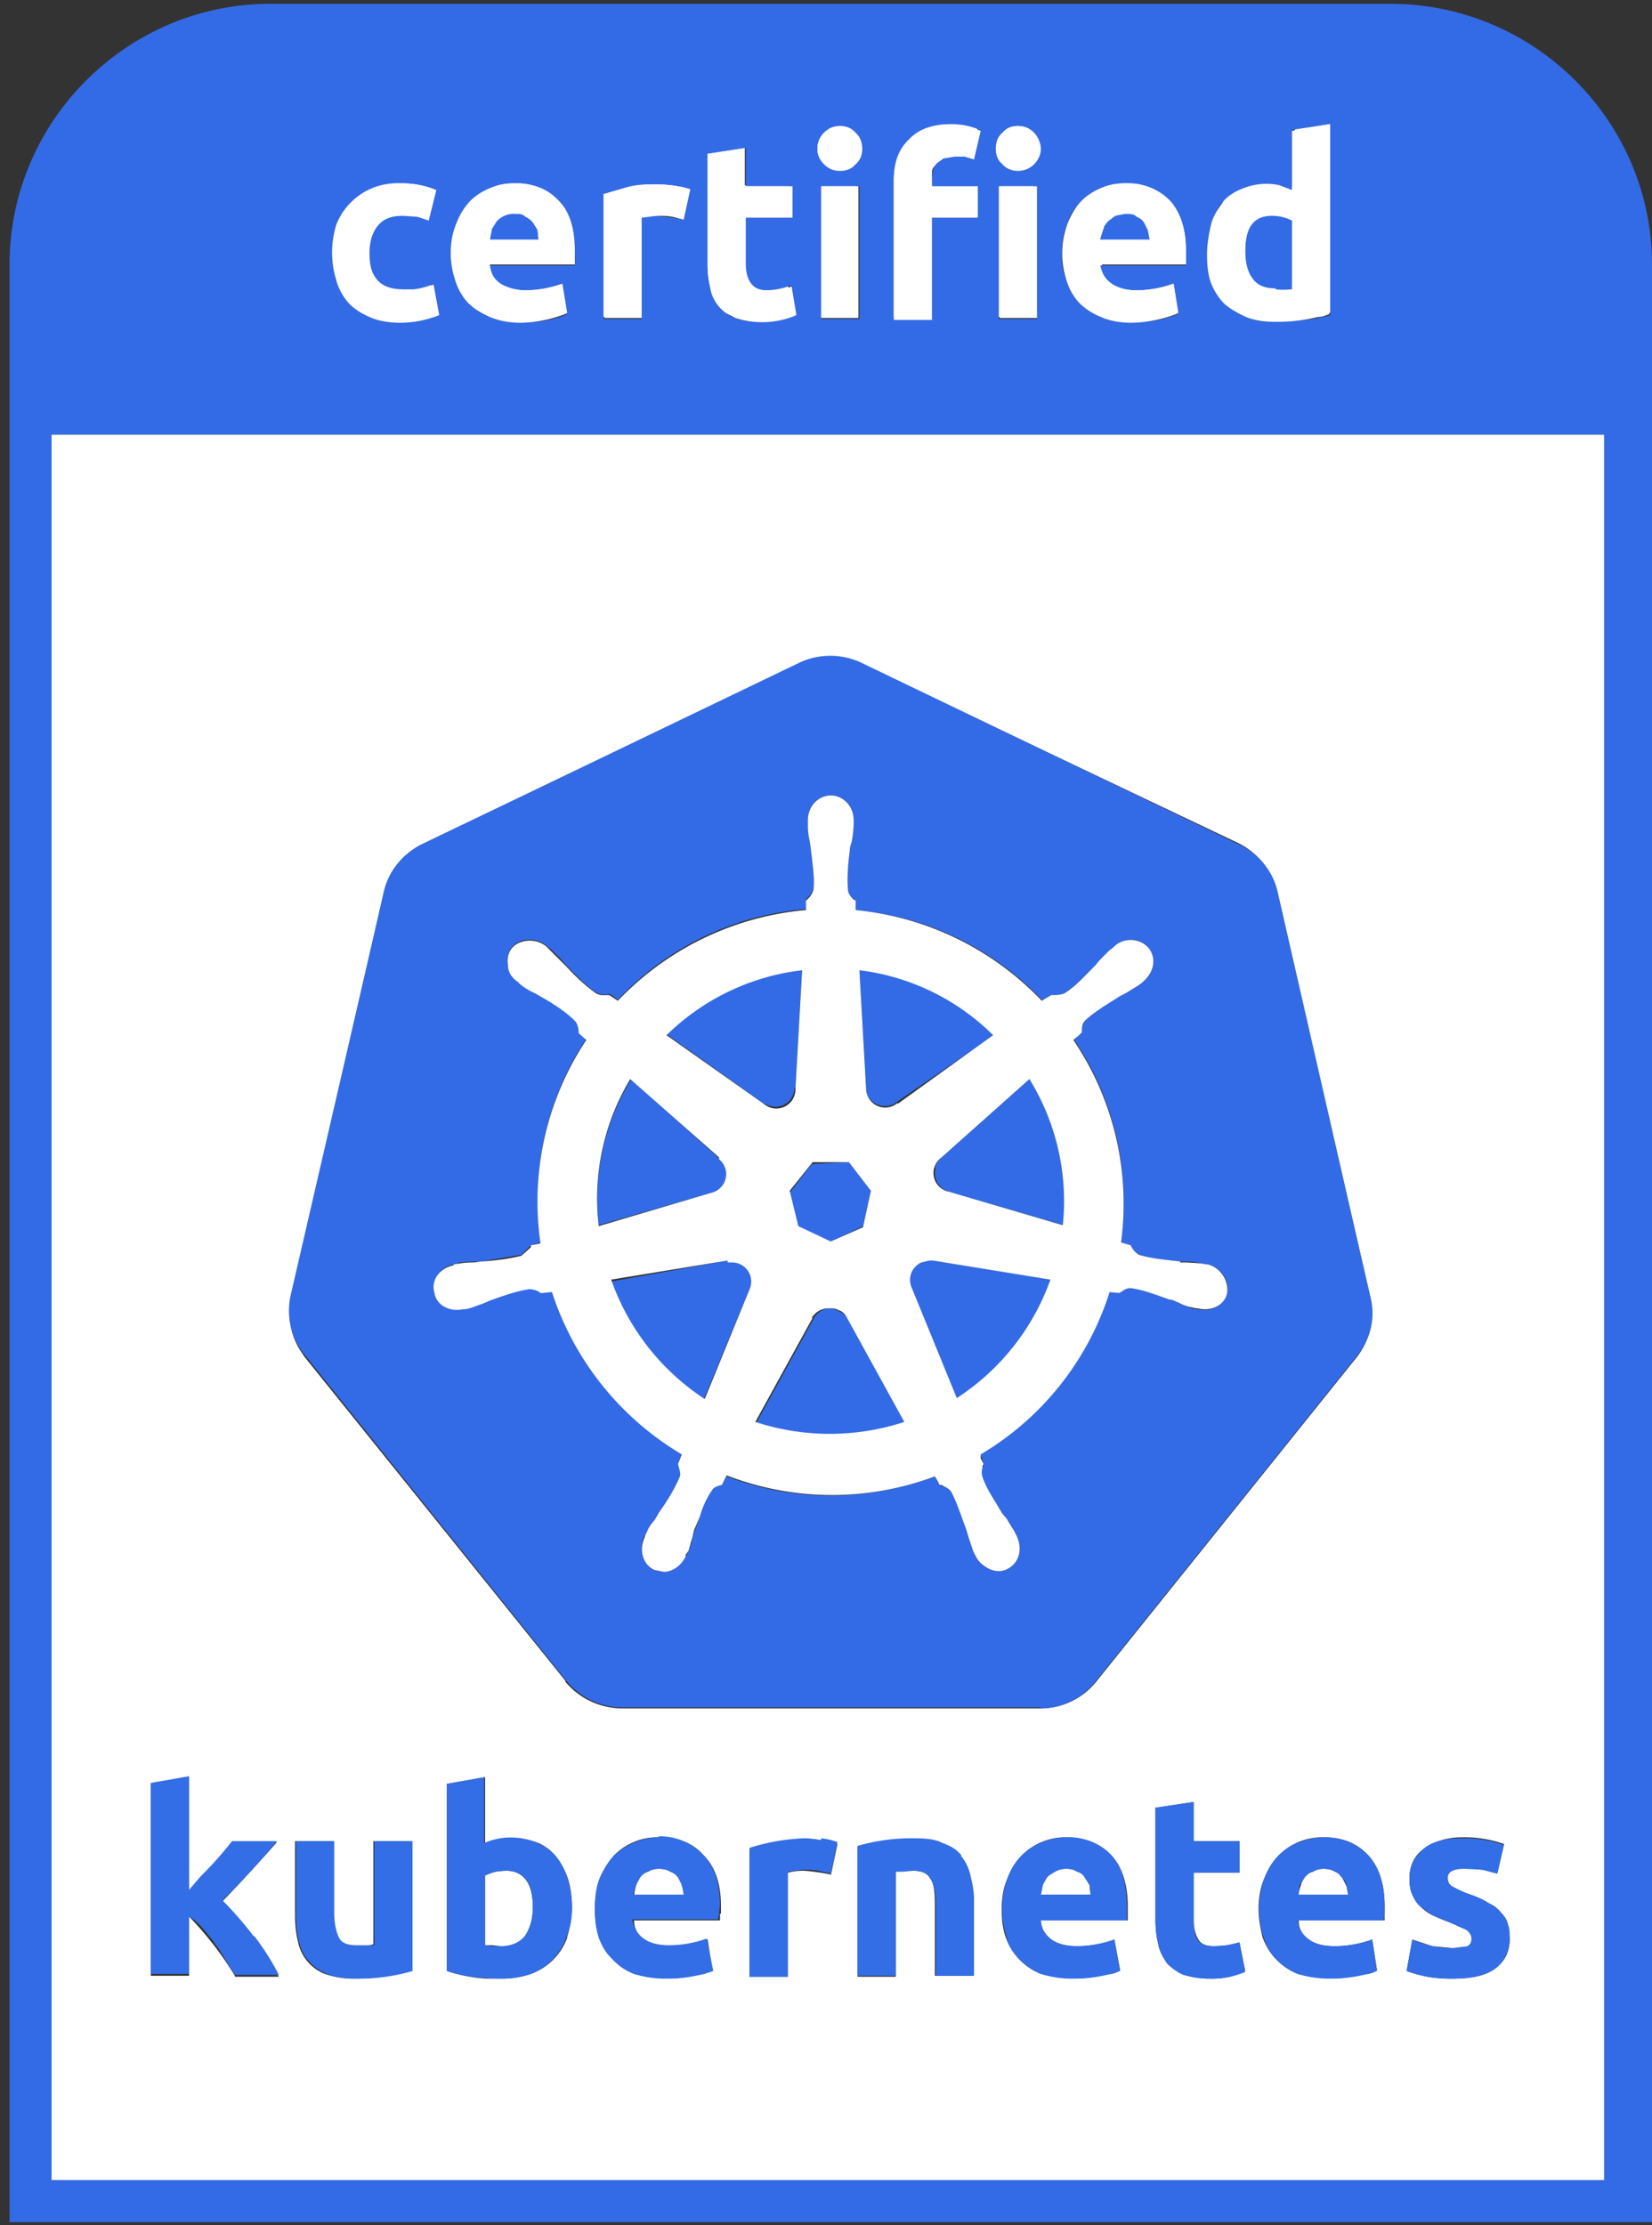 <svg xmlns="http://www.w3.org/2000/svg" height="233" width="173"><rect width="100%" height="100%" fill="#333333" stroke="none"/><g fill-rule="nonzero" fill="none"><path fill="#fff" d="M71 196.6c-.2-.3-.5-.5-.8-.6-.3-.2-.7-.3-1.2-.3a2.6 2.6 0 00-1.9.8 3 3 0 00-.5 1 6 6 0 00-.2 1h5.2c0-.4 0-.8-.2-1 0-.4-.2-.7-.4-1M53 195.9a4.7 4.7 0 00-2.2.5v7.3h.7l1 .1c1.1 0 2-.4 2.5-1.1.5-.8.8-1.7.8-3 0-2.5-1-3.8-2.8-3.8M113.6 196.6c-.2-.3-.4-.5-.8-.6-.3-.2-.6-.3-1.1-.3a2.5 2.5 0 00-2.5 1.7l-.2 1h5.2l-.1-1-.5-.8M140.5 196.6c-.2-.3-.4-.5-.7-.6-.3-.2-.7-.3-1.2-.3-.4 0-.8.1-1.1.3-.4.1-.6.3-.8.5a3 3 0 00-.5 1l-.3 1h5.3l-.2-1-.5-1"/><path fill="#fff" d="M156.5 206.2c-1 .7-2.5 1-4.4 1a13.1 13.1 0 01-4.8-.8l.6-3.3 2.1.7 2.1.2a4 4 0 001.6-.2c.3-.2.4-.4.4-.8s-.2-.6-.5-.9l-1.8-.8a20 20 0 01-1.7-.7 5 5 0 01-1.3-.9c-.4-.4-.7-.8-.9-1.3-.2-.4-.3-1-.3-1.7 0-1.3.5-2.4 1.5-3.1s2.3-1.2 4-1.2a12.4 12.4 0 014.4.7l-.7 3.1-1.5-.4-1.9-.2c-1.2 0-1.8.4-1.8 1v.5l.4.4a9.4 9.4 0 001.7.8c.9.3 1.6.6 2.2 1 .5.2 1 .6 1.3 1 .3.3.6.7.7 1.2l.2 1.5c0 1.4-.5 2.4-1.6 3.2zm-11.5-5.8v.7h-9c0 .9.4 1.5 1 2 .7.5 1.7.7 2.8.7a11.7 11.7 0 003.9-.7l.5 3.2c-.2.2-.5.3-.9.4l-1.2.2a13.2 13.2 0 01-6.2-.2 6.4 6.4 0 01-3.7-3.9c-.2-.9-.4-1.8-.4-2.9 0-1.2.2-2.3.6-3.2.4-1 .9-1.8 1.5-2.4a6.4 6.4 0 014.7-1.9c2 0 3.5.6 4.7 1.9 1.1 1.2 1.7 3 1.7 5.3v.8zm-16.2 6.6a9 9 0 01-2.2.2c-1 0-2-.2-2.7-.5a4.2 4.2 0 01-2.6-3.1 12 12 0 01-.3-2.5v-11.8l4-.6v4.1h4.8v3.3H125v5c0 .8.2 1.5.5 2s.8.7 1.7.7a8.6 8.6 0 002.6-.4l.6 3-1.6.6zm-10.7-6.6v.7H109c0 .9.5 1.5 1.1 2 .7.5 1.6.7 2.8.7a11.7 11.7 0 003.8-.7l.6 3.2c-.2.2-.5.3-.9.4l-1.2.2a13.2 13.2 0 01-6.2-.2 6.4 6.4 0 01-3.7-3.9c-.3-.9-.4-1.8-.4-2.9 0-1.2.2-2.3.6-3.2.4-1 .9-1.8 1.5-2.4a6.4 6.4 0 014.6-1.9c2 0 3.6.6 4.8 1.9 1.1 1.2 1.7 3 1.7 5.3v.8zm-16.2 6.5h-4v-7.5c0-1.3-.1-2.2-.5-2.7-.3-.6-1-.8-1.8-.8h-1l-.8.1V207h-4v-13.6a22 22 0 016-.8 8 8 0 013 .5 4.4 4.4 0 012.8 3.3c.2.8.3 1.7.3 2.6v8zM87 196.3a20.7 20.7 0 00-2.8-.4 6.8 6.8 0 00-1.7.2V207h-4v-13.4a21.5 21.5 0 015.8-1h.8a9.4 9.4 0 011.8.3l.8.2-.7 3.3zm-11.6 4.1v.7h-9c0 .9.4 1.5 1.1 2s1.6.7 2.7.7a11.6 11.6 0 003.9-.7l.5 3.2-.8.4-1.2.2a13 13 0 01-6.2-.2 6.5 6.5 0 01-3.7-3.9c-.3-.9-.4-1.8-.4-2.9 0-1.2.2-2.3.5-3.2.4-1 1-1.8 1.5-2.4a6.3 6.3 0 014.7-1.9c2 0 3.6.6 4.7 1.9 1.2 1.2 1.8 3 1.8 5.3v.8zm-16 2.5a6.3 6.3 0 01-3.8 3.8c-.9.3-1.9.5-3 .5H51a16.2 16.2 0 01-4.2-.8v-19.6l4-.7v7a8.2 8.2 0 013-.6c1 0 1.8.2 2.6.5a5 5 0 011.9 1.5c.5.7.9 1.4 1.2 2.3a10.4 10.4 0 01-.1 6zM43 206.4a22 22 0 01-6 .8c-1.1 0-2.1-.2-3-.5a4.6 4.6 0 01-2.8-3.4c-.2-.8-.3-1.7-.3-2.7v-7.8h4v7.3c0 1.3.2 2.3.5 2.8.3.6 1 .9 1.9.9h1l.8-.2v-10.8h4v13.6zm-18.4.5a35.3 35.3 0 00-4.8-6.2v6.2h-4v-20.1l4-.7V198l1.2-1.4 1.3-1.3a113.4 113.4 0 002-2.4H29a177.9 177.9 0 01-5.7 6.2l1.6 1.7a39.8 39.8 0 014.3 6.2h-4.6zM59.2 176l-27.3-33.9-.4-.6a7.4 7.4 0 01-1-5.7l9.7-42.4c.5-2.2 2-4 4-5l39.5-18.9a7.6 7.6 0 016.5 0l39.5 18.8c2 1 3.6 2.9 4 5.1l9.8 42.4c.5 2.2 0 4.5-1.4 6.3l-27.3 34a7.5 7.5 0 01-6 2.8H65.2c-2.3 0-4.5-1-6-2.8zM5.4 228.3H168V45.5H5.4v182.8z"/><path fill="#336BE6" d="M133.9 30.2h1l.7-.1V23l-1-.4-1.2-.2c-1.8 0-2.8 1.3-2.8 3.8 0 1.2.3 2.2.9 3 .5.7 1.3 1 2.4 1M56 24c-.1-.4-.3-.7-.5-.9l-.8-.6c-.3-.2-.6-.2-1.1-.2-.4 0-.8 0-1.1.2-.3.1-.6.3-.8.6l-.5.8-.3 1h5.2l-.1-1M120.3 24a2.3 2.3 0 00-1.2-1.5c-.3-.2-.7-.2-1.1-.2-.5 0-.9 0-1.2.2-.3.1-.5.3-.7.6-.3.2-.4.5-.5.8l-.3 1h5.2c0-.3 0-.6-.2-1"/><path fill="#fff" d="M36.1 31.5c.6.6 1.4 1.2 2.3 1.5a10.2 10.2 0 007.2-.1l-.5-3.2-1.5.4-1.6.1c-1.3 0-2.2-.3-2.8-1-.5-.7-.8-1.6-.8-2.9 0-1.2.3-2.1.9-2.8.6-.8 1.4-1.1 2.6-1.1l1.4.1 1.3.4.8-3.1a9.9 9.9 0 00-3.8-.8c-1.2 0-2.2.2-3 .6a6.7 6.7 0 00-3.7 3.9c-.3.9-.5 1.8-.5 2.8 0 1 .2 2 .4 2.9a6 6 0 001.3 2.3M51.2 24l.5-1a2.4 2.4 0 011.9-.7c.5 0 .8 0 1.1.2a2.4 2.4 0 011.3 1.4l.1 1H51l.3-1m-2.5 7.6c.6.7 1.4 1.2 2.3 1.5 1 .4 2 .6 3.2.6a13.7 13.7 0 004.9-.9l-.5-3.2c-.5.2-1 .4-1.7.5l-2.1.2c-1.2 0-2-.2-2.7-.7-.7-.5-1-1.1-1.2-1.9h9a48.2 48.2 0 000-1.5c0-2.3-.6-4-1.7-5.3a6.1 6.1 0 00-4.6-1.8A6.6 6.6 0 0049 21a7 7 0 00-1.5 2.3 9 9 0 00-.1 6 6 6 0 001.3 2.3M66.9 22.7l.7-.2a7.2 7.2 0 012.4 0l1.3.4.6-3.3-.7-.2a15.5 15.5 0 00-2.6-.3 17.7 17.7 0 00-5.7 1v13.1h4V22.7zM75 31.9c.5.5 1 1 1.7 1.2a9.4 9.4 0 006.4-.3l-.6-3-1.2.3-1.3.1c-.9 0-1.4-.2-1.7-.7-.3-.5-.5-1.2-.5-2v-4.8h4.7v-3.3h-4.7v-4l-3.9.5v11.7c0 .9 0 1.7.3 2.4.1.8.4 1.4.8 1.9M85.7 19.4h3.9v13.8h-3.9zM87.7 17.7c.6 0 1.1-.2 1.6-.6.5-.4.7-1 .7-1.7s-.2-1.3-.7-1.7c-.5-.4-1-.6-1.6-.6-.7 0-1.2.2-1.7.6-.4.4-.7 1-.7 1.7s.3 1.3.7 1.7 1 .6 1.7.6M106.3 17.7c.6 0 1.2-.2 1.6-.6.5-.4.7-1 .7-1.7s-.2-1.3-.7-1.7c-.4-.4-1-.6-1.6-.6s-1.2.2-1.6.6c-.5.4-.7 1-.7 1.7s.2 1.3.7 1.7c.4.4 1 .6 1.6.6M104.3 19.4h3.9v13.8h-3.9zM97.2 22.7h4.9v-3.3h-4.9v-.7c0-.4 0-.7.2-1 0-.3.2-.6.4-.8l.7-.6 1.2-.2 1 .1c.4 0 .7.1 1 .3l.7-3.1-1.2-.4-1.9-.2c-2 0-3.5.5-4.5 1.6-1 1-1.5 2.5-1.5 4.3v14.5h4V22.7zM115.6 24c0-.4.2-.7.5-1l.7-.5c.4-.2.7-.2 1.2-.2.4 0 .8 0 1.1.2a2.3 2.3 0 011.2 1.4l.2 1h-5.2l.3-1m-2.5 7.6c.6.7 1.3 1.2 2.3 1.5.9.4 2 .6 3.2.6a13.7 13.7 0 004.9-.9l-.6-3.2-1.6.5-2.2.2c-1 0-2-.2-2.7-.7-.6-.5-1-1.1-1-1.9h8.8v-.7-.8c0-2.3-.5-4-1.6-5.3a6.1 6.1 0 00-4.7-1.8 6.6 6.6 0 00-4.6 1.9 8.4 8.4 0 00-2 5.5c0 1 .1 2 .4 2.9a6 6 0 001.4 2.2M133.4 22.4a4.6 4.6 0 012.2.6V30a7.5 7.5 0 01-1.7.1c-1 0-1.9-.3-2.4-1-.6-.8-.8-1.8-.8-3 0-2.5.9-3.8 2.7-3.8m-4.9 9.2c.7.7 1.4 1.1 2.3 1.5.9.3 2 .5 3 .5a17.7 17.7 0 004.5-.5l1.2-.3v-20l-3.9.6v6.3l-1.3-.4-1.5-.2c-1 0-1.8.2-2.6.5-.7.3-1.4.8-2 1.4-.4.7-.8 1.4-1.1 2.3a10.2 10.2 0 000 6c.4 1 .8 1.7 1.4 2.3"/><path fill="#336BE6" d="M106.2 141c1.6-2 3-4.4 3.8-7l-12.2-2a2 2 0 00-.6 0c-.2 0-.5 0-.7.2a2 2 0 00-1 2.7l4.7 11.5c2.3-1.4 4.3-3.3 6-5.4M73.8 146.3l4.7-11.3a2 2 0 00-1.9-3h-.4L64 134.2a24.5 24.5 0 009.8 12.3M69.8 108.3l10.1 7.2c.4.2.8.4 1.3.4a2 2 0 002-2h.1l.7-12.4a24.1 24.1 0 00-14.2 6.8M97.6 103.8a24 24 0 00-7.6-2.3l.7 12.3c0 .5.1 1 .4 1.3.7.8 2 1 2.8.3l10.2-7c-2-2-4.1-3.5-6.5-4.6M98 122.3a2 2 0 001.4 2.5l12 3.5a24.3 24.3 0 00-3.6-15.3l-9.2 8.2a2 2 0 00-.7 1.1M92.5 149.6a25 25 0 002.3-.6l-6-10.9a2 2 0 00-1-.8 2 2 0 00-.8-.3h-.1a2 2 0 00-1.7 1.1l-6 10.9c4.2 1.4 8.8 1.6 13.3.6M66.1 113a24.2 24.2 0 00-3.4 15.3l11.8-3.4a2 2 0 00.8-3.5v-.1l-9.2-8.3zM85 121.9l-2.3 3 .9 3.6L87 130l3.4-1.6.8-3.7-2.3-3z"/><path fill="#336BE6" d="M71 153.2l.4-1a30.8 30.8 0 01-13.6-17l-1 .1h-.1c-.3-.2-.8-.5-1.3-.4-1.2.1-2.5.6-4 1.2h-.1l-.7.3a9 9 0 01-1.4.5h-.4l-.2.1h-.1c-1.4.3-2.8-.4-3-1.7s.5-2.6 2-2.9h.2l.4-.2 1.5-.1h.8l4.2-.7 1-1 1-.3c-1-7.5.6-15 4.8-21.3l-.7-.7v-.1c-.1-.3-.2-1-.5-1.3-1-.8-2.1-1.6-3.5-2.4a9 9 0 00-.7-.4l-1.3-.8-.3-.2-.2-.2c-.6-.4-1-1-1-1.7-.1-.7 0-1.3.4-1.8s1.1-.8 1.8-.8h.1c.6 0 1.2.2 1.7.6l.1.1.4.3 1 1 .6.7c1.1 1.1 2 2.1 3.1 2.8.5.3.9.3 1.3.2h.1c.2 0 .6.4.9.6a30.4 30.4 0 0119.7-9.5v-1c.3-.3.7-.7.8-1.2 0-1.3 0-2.6-.3-4.2l-.1-.8a9.7 9.7 0 01-.2-2V86v-.1c0-1.5 1-2.6 2.4-2.6s2.4 1.1 2.4 2.6v.2a6.6 6.6 0 01-.2 2l-.2.7v.1c-.2 1.6-.3 3-.2 4.2 0 .5.3.8.6 1l.1.2.1 1a30.6 30.6 0 0119.6 9.5l.9-.6h.1c.3 0 .9 0 1.3-.2 1-.7 2-1.7 3.1-2.8l.6-.6 1-1.1.4-.3.2-.2c1.1-.9 2.7-.8 3.5.3.8 1 .6 2.6-.6 3.5l-.1.1-.4.3-1.3.8-.7.3c-1.3.9-2.5 1.6-3.5 2.5-.3.4-.4.8-.4 1.2v.1l-.4.4-.4.4a30.4 30.4 0 014.9 21.2l1 .3c.2.4.5.8 1 1 1.1.4 2.5.5 4.1.7h.8a8.9 8.9 0 012 .3h.2c1.4.4 2.3 1.7 2 3s-1.6 2-3 1.7h-.1-.2a7.3 7.3 0 01-1.8-.7 15 15 0 00-.7-.3h-.1c-1.5-.5-2.8-1-4-1.2h-.2c-.5 0-.7.2-1 .4l-.2.1-1-.2a30.8 30.8 0 01-13.6 17.1l.2.3.2.7v.2c-.2.3-.3.6-.2 1.2.5 1.2 1.3 2.3 2.1 3.7l.5.6a9 9 0 011 1.7l.1.2c.6 1.3.2 2.9-1 3.4-.6.3-1.2.3-1.9 0-.6-.2-1.1-.7-1.4-1.3v-.2l-.3-.4-.5-1.5-.2-.7c-.5-1.6-1-2.9-1.6-4-.3-.4-.7-.5-1-.6l-.2-.1-.2-.4-.3-.5a30.6 30.6 0 01-21.8 0l-.5.9c-.4.1-.8.2-1 .5-.6.7-1 1.7-1.3 2.8l-.5 1.4-.3.8c0 .4-.2.9-.4 1.4l-.2.4-.1.2c-.5 1-1.4 1.6-2.4 1.6l-1-.2c-1-.6-1.5-2.1-1-3.4l.2-.3a7.6 7.6 0 011-1.6l.4-.7c1-1.4 1.7-2.6 2.2-3.8 0-.4 0-1-.2-1.3zm37.9 25.7c2.3 0 4.4-1 5.9-2.9l27.3-34c1.4-1.7 2-4 1.4-6.2l-9.7-42.4c-.5-2.2-2-4-4.1-5L90.2 69.4a7.6 7.6 0 00-6.5 0L44.2 88.4c-2 1-3.5 2.8-4 5l-9.8 42.4A7.4 7.4 0 0032 142l27.3 34a7.6 7.6 0 005.9 2.8h43.8z"/><path fill="#fff" d="M104.2 143.3zm-3.1 2.5zm1.6-1.2zm-4.1-23.4l9.2-8.2a24.3 24.3 0 013.5 15.3l-11.9-3.5a2 2 0 01-.8-3.6zm7 20.6zm-10.1-6.9a2 2 0 011-2.7l.8-.2h.4l12.3 2a24.6 24.6 0 01-9.8 12.4l-4.7-11.5zm-5.1-6.4L87 130l-3.4-1.6-.9-3.7 2.4-3h3.8l2.3 3-.8 3.7zM85 138c.4-.6 1-1 1.8-1 .4 0 .7 0 1 .2.4.1.7.4.9.8l6 10.9a25 25 0 01-15.6 0l6-10.9zM83.3 114a2 2 0 01-3.3 1.6l-10.2-7.2a24.3 24.3 0 0114.2-6.8l-.7 12.4zm10.7 1.5a2 2 0 01-3.3-1.5l-.7-12.4a24 24 0 0114 6.8l-10 7.2zm-17.8 16.7h.4a2 2 0 011.9 2.8l-4.7 11.5A24.7 24.7 0 0164 134l12.2-2zm-.9-10.8a2 2 0 01-.8 3.5l-11.8 3.5A24.3 24.3 0 0166 113l9.3 8.2v.1zm-6.3 37l-.4.7c-.3.4-.6.7-.8 1.2l-.2.4-.1.3c-.6 1.3-.2 2.8 1 3.4l1 .2c.9 0 1.8-.6 2.3-1.6v-.2l.3-.4.4-1.4.2-.8.6-1.4a9 9 0 011.3-2.8c.2-.3.6-.4 1-.5l.5-1a30.6 30.6 0 0021.8.1l.3.5.2.4h.2c.3.2.7.3 1 .7.6 1.1 1 2.4 1.6 4l.2.7.5 1.5a15.4 15.4 0 00.3.6c.3.6.8 1 1.4 1.3.7.3 1.3.3 1.9 0 1.2-.6 1.6-2 1-3.4l-.1-.2-.2-.4-.8-1.3a10 10 0 01-.5-.6c-.8-1.4-1.6-2.5-2-3.7-.2-.6 0-.9 0-1.2l.1-.2-.3-.6v-.4a30.4 30.4 0 0013.5-17l1 .1.2-.1c.3-.2.5-.4 1-.4h.1c1.3.2 2.6.7 4 1.2h.2l.7.3c.4.2.8.4 1.4.5l.4.1h.2c1.5.4 2.9-.4 3.1-1.6s-.6-2.6-2-3h-.2l-.5-.1-1.5-.1h-.7v-.1c-1.7-.2-3-.3-4.3-.7-.4-.2-.7-.6-.9-1l-1-.3a30.5 30.5 0 00-5-21.2l.5-.4.4-.4v-.1c0-.4 0-.8.4-1.2 1-.9 2.2-1.6 3.6-2.5l.6-.3 1.3-.8.4-.3.1-.1c1.2-1 1.4-2.5.6-3.5-.8-1-2.4-1.2-3.5-.3l-.2.2-.4.3-1 1-.5.6-.1.1c-1.1 1.1-2 2.1-3.1 2.8-.4.2-1 .2-1.3.2h-.1l-1 .6a31 31 0 00-19.5-9.5v-1l-.2-.1c-.3-.3-.6-.6-.6-1.1-.1-1.2 0-2.6.2-4.1v-.2l.2-.7a9.6 9.6 0 00.2-2v-.2c0-1.5-1.1-2.6-2.4-2.6-1.3 0-2.4 1.1-2.4 2.6v.3a7.8 7.8 0 00.2 1.9l.1.7c.2 1.7.4 3 .3 4.3-.1.5-.5 1-.8 1.2v1a30.9 30.9 0 00-19.7 9.5l-.9-.6h-.1c-.4 0-.8.1-1.3-.2-1-.7-2-1.6-3.1-2.8l-.6-.6-1-1-.4-.4-.1-.1c-.5-.4-1.1-.6-1.7-.6-.8 0-1.5.3-1.9.8-.4.5-.5 1.1-.4 1.8 0 .7.4 1.3 1 1.7l.2.2a6.2 6.2 0 001.6 1l.7.4c1.4.8 2.6 1.6 3.5 2.5.3.3.4.9.4 1.2v.1l.8.7a30.6 30.6 0 00-4.8 21.3l-1 .2v.2l-1 .9c-1.2.3-2.6.5-4.2.6l-.8.1a10 10 0 00-2 .2h-.1v.1c-1.5.3-2.4 1.6-2 2.9.2 1.3 1.6 2 3 1.7h.2l.5-.1 1.4-.5.7-.3c1.6-.6 2.9-1 4.1-1.2.5 0 1 .2 1.2.4h.2l1-.1a30.8 30.8 0 0013.6 17l-.4 1c.1.4.3 1 .2 1.3-.5 1.2-1.2 2.4-2.2 3.8z"/><path fill="#336EE6" d="M26.6 202.8a39.2 39.2 0 00-3.3-3.8 82.2 82.2 0 005.7-6.2h-4.7a38.7 38.7 0 01-3.3 3.7l-1.2 1.4V186l-4 .7v20h4v-6c.5.3 1 .7 1.4 1.2a20 20 0 012.4 3.3l1 1.6h4.6a26.6 26.6 0 00-2.6-4.1M39 203.7H37.4c-1 0-1.6-.2-1.9-.8s-.5-1.5-.5-2.7v-7.4h-4v7.8c0 1 .1 1.9.3 2.7.2.8.5 1.5 1 2 .5.6 1 1 1.9 1.4.8.3 1.8.5 3 .5a20.2 20.2 0 006-.8v-13.6h-4v10.9zM55 202.7c-.6.7-1.4 1.1-2.5 1.1h-1l-.7-.1v-7.3l1-.4 1.2-.1c1.9 0 2.8 1.3 2.8 3.8 0 1.3-.3 2.2-.8 3m3.3-8.2a5 5 0 00-2-1.5 7 7 0 00-5.6 0v-6.9l-3.9.7v19.6a14.5 14.5 0 002.7.6 20.3 20.3 0 003 .2 9 9 0 003.1-.5 6.3 6.3 0 003.7-3.8c.4-1 .6-2 .6-3 0-1.2-.2-2.2-.4-3-.3-1-.7-1.8-1.2-2.4M66.3 198.4l.3-1 .5-.9c.2-.3.5-.4.8-.5.3-.2.7-.3 1.1-.3.5 0 .9.1 1.2.3.3.1.6.3.8.6l.4.8.2 1h-5.3zm2.7-6c-.9 0-1.7.2-2.5.5s-1.5.8-2.2 1.4c-.6.6-1 1.4-1.5 2.4-.4.9-.5 2-.5 3.2 0 1 .1 2 .4 3 .3.8.7 1.6 1.4 2.2.6.7 1.3 1.2 2.3 1.6 1 .3 2 .5 3.3.5a15 15 0 005-.8L74 203a11.6 11.6 0 01-3.9.7c-1.1 0-2-.2-2.7-.7-.7-.5-1-1.1-1.2-2h9a32 32 0 00.2-1.5c0-2.3-.6-4.1-1.8-5.3a6.2 6.2 0 00-4.7-1.9zM86 192.7a9.4 9.4 0 00-1.7-.2 21.5 21.5 0 00-5.8 1V207h4V196l.8-.1a6.8 6.8 0 012.4 0l1.3.3.7-3.3a7.2 7.2 0 00-1.7-.4M100.7 194.3c-.5-.6-1.1-1-2-1.3-.7-.4-1.7-.5-3-.5a20.2 20.2 0 00-5.9.8v13.6h4V196h.8l1-.1c.9 0 1.5.2 1.8.8.4.5.6 1.4.6 2.7v7.5h4v-8c0-1-.2-1.8-.4-2.6a5 5 0 00-1-2M109 198.4l.2-1 .5-.9.8-.5c.4-.2.7-.3 1.2-.3.4 0 .8.1 1.1.3.4.1.6.3.8.6l.5.8.1 1H109zm2.6-6c-.8 0-1.7.2-2.5.5a6.3 6.3 0 00-3.6 3.8 9.5 9.5 0 00-.1 6.1c.2 1 .7 1.7 1.3 2.3.6.7 1.4 1.2 2.3 1.6 1 .3 2 .5 3.3.5a15 15 0 005-.8l-.6-3.3a11.7 11.7 0 01-3.9.7c-1 0-2-.2-2.7-.7s-1-1.1-1.1-2h9v-.7-.8c0-2.3-.5-4.1-1.6-5.3a6.2 6.2 0 00-4.8-1.9zM128.5 203.7l-1.3.1c-.9 0-1.5-.2-1.8-.7a4 4 0 01-.4-2v-5h4.8v-3.3H125v-4.1l-4 .6v11.8c0 1 .1 1.8.3 2.5.1.7.5 1.4.9 2 .4.4 1 .9 1.7 1.2.7.2 1.6.4 2.7.4a9 9 0 003.8-.7l-.6-3.1-1.3.3M136 198.4l.1-1 .6-.9c.2-.2.4-.4.8-.5.3-.2.7-.3 1.1-.3.5 0 .9.1 1.2.3.3.1.5.3.7.6.3.2.4.5.5.8l.2 1h-5.3zm2.6-6c-.9 0-1.7.2-2.5.5-.9.3-1.6.8-2.2 1.4a7 7 0 00-1.5 2.4 9.5 9.5 0 00-.1 6.1c.3 1 .7 1.7 1.3 2.3.6.7 1.4 1.2 2.3 1.6 1 .3 2 .5 3.4.5a15 15 0 004.9-.8l-.5-3.3a11.5 11.5 0 01-3.9.7c-1.2 0-2-.2-2.7-.7s-1.1-1.1-1.2-2h9l.1-.7v-.8c0-2.3-.6-4.1-1.7-5.3a6.2 6.2 0 00-4.7-1.9zM157.2 200.3c-.3-.4-.8-.8-1.3-1-.6-.4-1.3-.7-2.2-1a18 18 0 01-1.7-.8 1 1 0 01-.3-.4l-.1-.4c0-.7.6-1 1.8-1l1.9.1 1.5.4.7-3a12.2 12.2 0 00-4.3-.7c-1.8 0-3.1.3-4 1-1 .8-1.6 1.9-1.6 3.2 0 .7.1 1.3.3 1.7.2.5.5 1 .9 1.3l1.3.9 1.7.7 1.8.8c.3.3.5.5.5.9s-.1.6-.4.8l-1.6.2a10.2 10.2 0 01-4.2-.9l-.6 3.3 1.7.5c.8.2 1.9.3 3.1.3 2 0 3.4-.3 4.4-1 1-.7 1.6-1.8 1.6-3.2 0-.6 0-1.1-.2-1.5-.1-.5-.4-.9-.7-1.2"/><path fill="#336BE6" d="M167.9 228.3H5.4V45.5H168v182.8zM35.2 23.6a6.8 6.8 0 016.7-4.4 9.6 9.6 0 013.8.7l-.8 3.2-1.2-.4-1.5-.2c-1.2 0-2 .4-2.6 1.1s-.9 1.7-.9 2.9.3 2.2.8 2.9c.6.6 1.5 1 2.8 1a9.5 9.5 0 003-.6L46 33a11.3 11.3 0 01-7.2.1c-1-.3-1.7-.8-2.3-1.4a6 6 0 01-1.2-2.4 9.7 9.7 0 010-5.7zm12.6-.2a7 7 0 011.5-2.4c.6-.6 1.3-1 2.1-1.3.8-.4 1.6-.5 2.5-.5 2 0 3.5.6 4.6 1.8 1.2 1.2 1.7 3 1.7 5.3a12 12 0 010 1.5h-9c.1.8.5 1.4 1.2 1.9.7.4 1.6.7 2.7.7a11.4 11.4 0 003.8-.7l.5 3.2-.8.3a11.4 11.4 0 01-2.6.5h-1.5c-1.2 0-2.3-.1-3.2-.5a6 6 0 01-3.6-3.8 9 9 0 01-.5-2.8c0-1.3.2-2.3.6-3.2zm15.5-3.1l2.4-.7a14.3 14.3 0 015.8 0l.8.2-.7 3.2a27.1 27.1 0 00-2.8-.4 7 7 0 00-1.6.2v10.6h-4V20.3zm11-4.2l3.8-.6v4H83v3.3H78v4.9c0 .8.2 1.5.5 2 .3.4.9.7 1.7.7a7.5 7.5 0 002.6-.5l.5 3c-.5.3-1 .5-1.6.6a9.2 9.2 0 01-4.8-.2 4.2 4.2 0 01-2.5-3.1 11 11 0 01-.3-2.5V16.1zM90 33.4h-4V19.5h4v13.9zm-3.7-19.5c.5-.5 1-.7 1.7-.7.6 0 1.2.2 1.6.7.5.4.7 1 .7 1.7s-.2 1.2-.7 1.6c-.4.5-1 .7-1.6.7-.6 0-1.2-.2-1.7-.7-.4-.4-.7-1-.7-1.6 0-.8.3-1.3.7-1.7zm7.3 5c0-1.9.5-3.3 1.6-4.3 1-1.1 2.5-1.6 4.4-1.6a7.6 7.6 0 013 .6l-.6 3-1-.2-1-.1c-.4 0-.8 0-1.2.2l-.7.5-.4.8-.1 1v.8h4.8v3.2h-4.8v10.6h-4V18.8zm15 14.5h-4V19.5h4v13.9zM105 13.9c.4-.5 1-.7 1.6-.7s1.2.2 1.7.7c.4.4.6 1 .6 1.7s-.2 1.2-.6 1.6c-.5.5-1 .7-1.7.7s-1.2-.2-1.6-.7c-.5-.4-.7-1-.7-1.6 0-.8.2-1.3.7-1.7zm6.8 9.5c.3-1 .8-1.7 1.5-2.4.6-.6 1.3-1 2-1.3.9-.4 1.7-.5 2.5-.5 2 0 3.5.6 4.7 1.8 1.1 1.2 1.7 3 1.7 5.3v1.5h-9c.1.8.5 1.4 1.2 1.9.6.4 1.5.7 2.6.7a11.4 11.4 0 003.9-.7l.5 3.2-.9.3a11.3 11.3 0 01-2.5.5h-1.5c-1.2 0-2.3-.1-3.2-.5a5.8 5.8 0 01-3.6-3.8c-.4-.9-.5-1.8-.5-2.8 0-1.3.2-2.3.6-3.2zm15 .1c.3-.9.7-1.7 1.2-2.3.5-.6 1.2-1.1 2-1.4a6.5 6.5 0 014-.4l1.3.5v-6.3l4-.6v20a14.6 14.6 0 01-2.7.5 28.2 28.2 0 01-3 .2c-1.2 0-2.2-.1-3-.5-1-.3-1.7-.8-2.3-1.4-.7-.6-1.1-1.4-1.4-2.3a10.2 10.2 0 010-6zM173 43.2V27.7c0-15-12.3-27.3-27.4-27.3H28.3C13.3.4 1 12.7 1 27.7v205h172V43.2z"/><path fill="#336BE6" d="M120.2 24.1c0-.3-.2-.6-.4-.8-.2-.3-.5-.5-.8-.6-.3-.2-.7-.3-1.1-.3-.5 0-.8 0-1.1.2l-.8.6-.5.9-.3 1h5.2c0-.4 0-.7-.2-1M133.6 30.4a11.5 11.5 0 001.7-.1V23l-1-.4-1.1-.1c-1.9 0-2.8 1.2-2.8 3.8 0 1.2.2 2.1.8 2.9.5.7 1.3 1 2.4 1M56.3 24.1l-.5-.8c-.2-.3-.4-.5-.7-.6-.3-.2-.7-.3-1.2-.3-.4 0-.8 0-1.1.2l-.8.6-.5.9-.2 1h5.1l-.1-1"/><path fill="#fff" d="M36.4 31.6c.6.7 1.4 1.2 2.3 1.6s2 .6 3.3.6a11.3 11.3 0 004-.8l-.6-3.2-1.5.5h-1.6c-1.3 0-2.2-.3-2.8-1s-.8-1.6-.8-2.8c0-1.2.3-2.2.9-2.9.6-.7 1.4-1 2.6-1l1.5.1 1.2.4.8-3.2a9.8 9.8 0 00-3.8-.7c-1.1 0-2.1.2-3 .6a6.7 6.7 0 00-3.7 3.8 9.8 9.8 0 000 5.7 6 6 0 001.2 2.3M51.5 24l.5-.8a2.4 2.4 0 012-.8c.4 0 .8 0 1 .3a2.4 2.4 0 011.3 1.4l.1 1h-5.1l.2-1M49 31.7c.6.6 1.4 1.1 2.3 1.5 1 .4 2 .6 3.3.6a13.7 13.7 0 004.8-1l-.5-3.1a11.4 11.4 0 01-3.8.7c-1.1 0-2-.2-2.7-.7-.7-.5-1-1.1-1.1-2h8.9V27v-.7c0-2.3-.5-4.1-1.7-5.3a6.1 6.1 0 00-4.6-1.8 6.6 6.6 0 00-4.6 1.8 7 7 0 00-1.5 2.4 9 9 0 00-.1 6 6 6 0 001.3 2.3M67.2 22.8l.8-.1a7.3 7.3 0 012.4 0l1.2.3.7-3.2-.8-.2a16.3 16.3 0 00-2.6-.3c-1.1 0-2.2 0-3.2.3l-2.4.7v13h3.9V22.9zM75.4 32c.4.6 1 1 1.6 1.3a9.1 9.1 0 006.4-.3l-.5-3a6.7 6.7 0 01-2.6.4c-.8 0-1.4-.3-1.7-.8-.3-.4-.5-1.1-.5-2v-4.8H83v-3.3H78v-4l-3.9.6v11.6c0 1 .1 1.7.3 2.5.1.7.4 1.3.9 1.9M86 19.5h3.9v13.8H86zM88 17.9c.6 0 1.2-.2 1.6-.7.5-.4.7-1 .7-1.6s-.2-1.3-.7-1.7c-.4-.5-1-.7-1.6-.7-.6 0-1.2.2-1.7.7-.4.4-.7 1-.7 1.7s.3 1.2.7 1.6c.5.5 1 .7 1.7.7M97.6 22.8h4.8v-3.3h-4.8V19v-1c0-.4.3-.6.5-.9l.7-.5 1.2-.2h1l1 .3.7-3a7.7 7.7 0 00-3-.6c-2 0-3.5.5-4.5 1.5-1 1.1-1.6 2.5-1.6 4.3v14.6h4V22.8zM106.6 17.9c.6 0 1.2-.2 1.7-.7.4-.4.7-1 .7-1.6s-.3-1.3-.7-1.7c-.5-.5-1-.7-1.7-.7s-1.2.2-1.6.7c-.5.4-.7 1-.7 1.7s.2 1.2.7 1.6c.4.5 1 .7 1.6.7M104.7 19.5h3.9v13.8h-3.9zM115.5 24c0-.2.3-.5.5-.8l.8-.6 1-.2c.5 0 1 0 1.2.3.3.1.6.3.8.6l.4.8.2 1h-5.2c0-.4.2-.7.3-1m-2.5 7.6c.6.6 1.3 1.1 2.3 1.5.9.4 2 .6 3.2.6a13.7 13.7 0 004.9-1l-.5-3.1a11.3 11.3 0 01-3.8.7c-1.2 0-2-.2-2.7-.7-.7-.5-1-1.1-1.2-2h9V27v-.7c0-2.3-.6-4.1-1.7-5.3a6.1 6.1 0 00-4.7-1.8 6.6 6.6 0 00-4.5 1.8c-.6.7-1.1 1.4-1.5 2.4a9 9 0 00-.1 6 6 6 0 001.3 2.3M133.2 22.6a4.6 4.6 0 012.1.5v7.2a8.1 8.1 0 01-1.7 0c-1 0-1.9-.3-2.4-1s-.8-1.7-.8-3c0-2.5.9-3.7 2.8-3.7m-5 9.2c.7.6 1.4 1 2.3 1.4 1 .4 2 .5 3 .5a18 18 0 004.5-.5c.5 0 .9-.2 1.2-.3V13l-3.9.7v6.3l-1.3-.5-1.4-.1c-1 0-1.9.1-2.7.5-.7.3-1.4.8-1.9 1.4-.5.6-1 1.4-1.2 2.3s-.4 2-.4 3c0 1.2.1 2.1.4 3 .4 1 .9 1.7 1.5 2.3"/></g></svg>